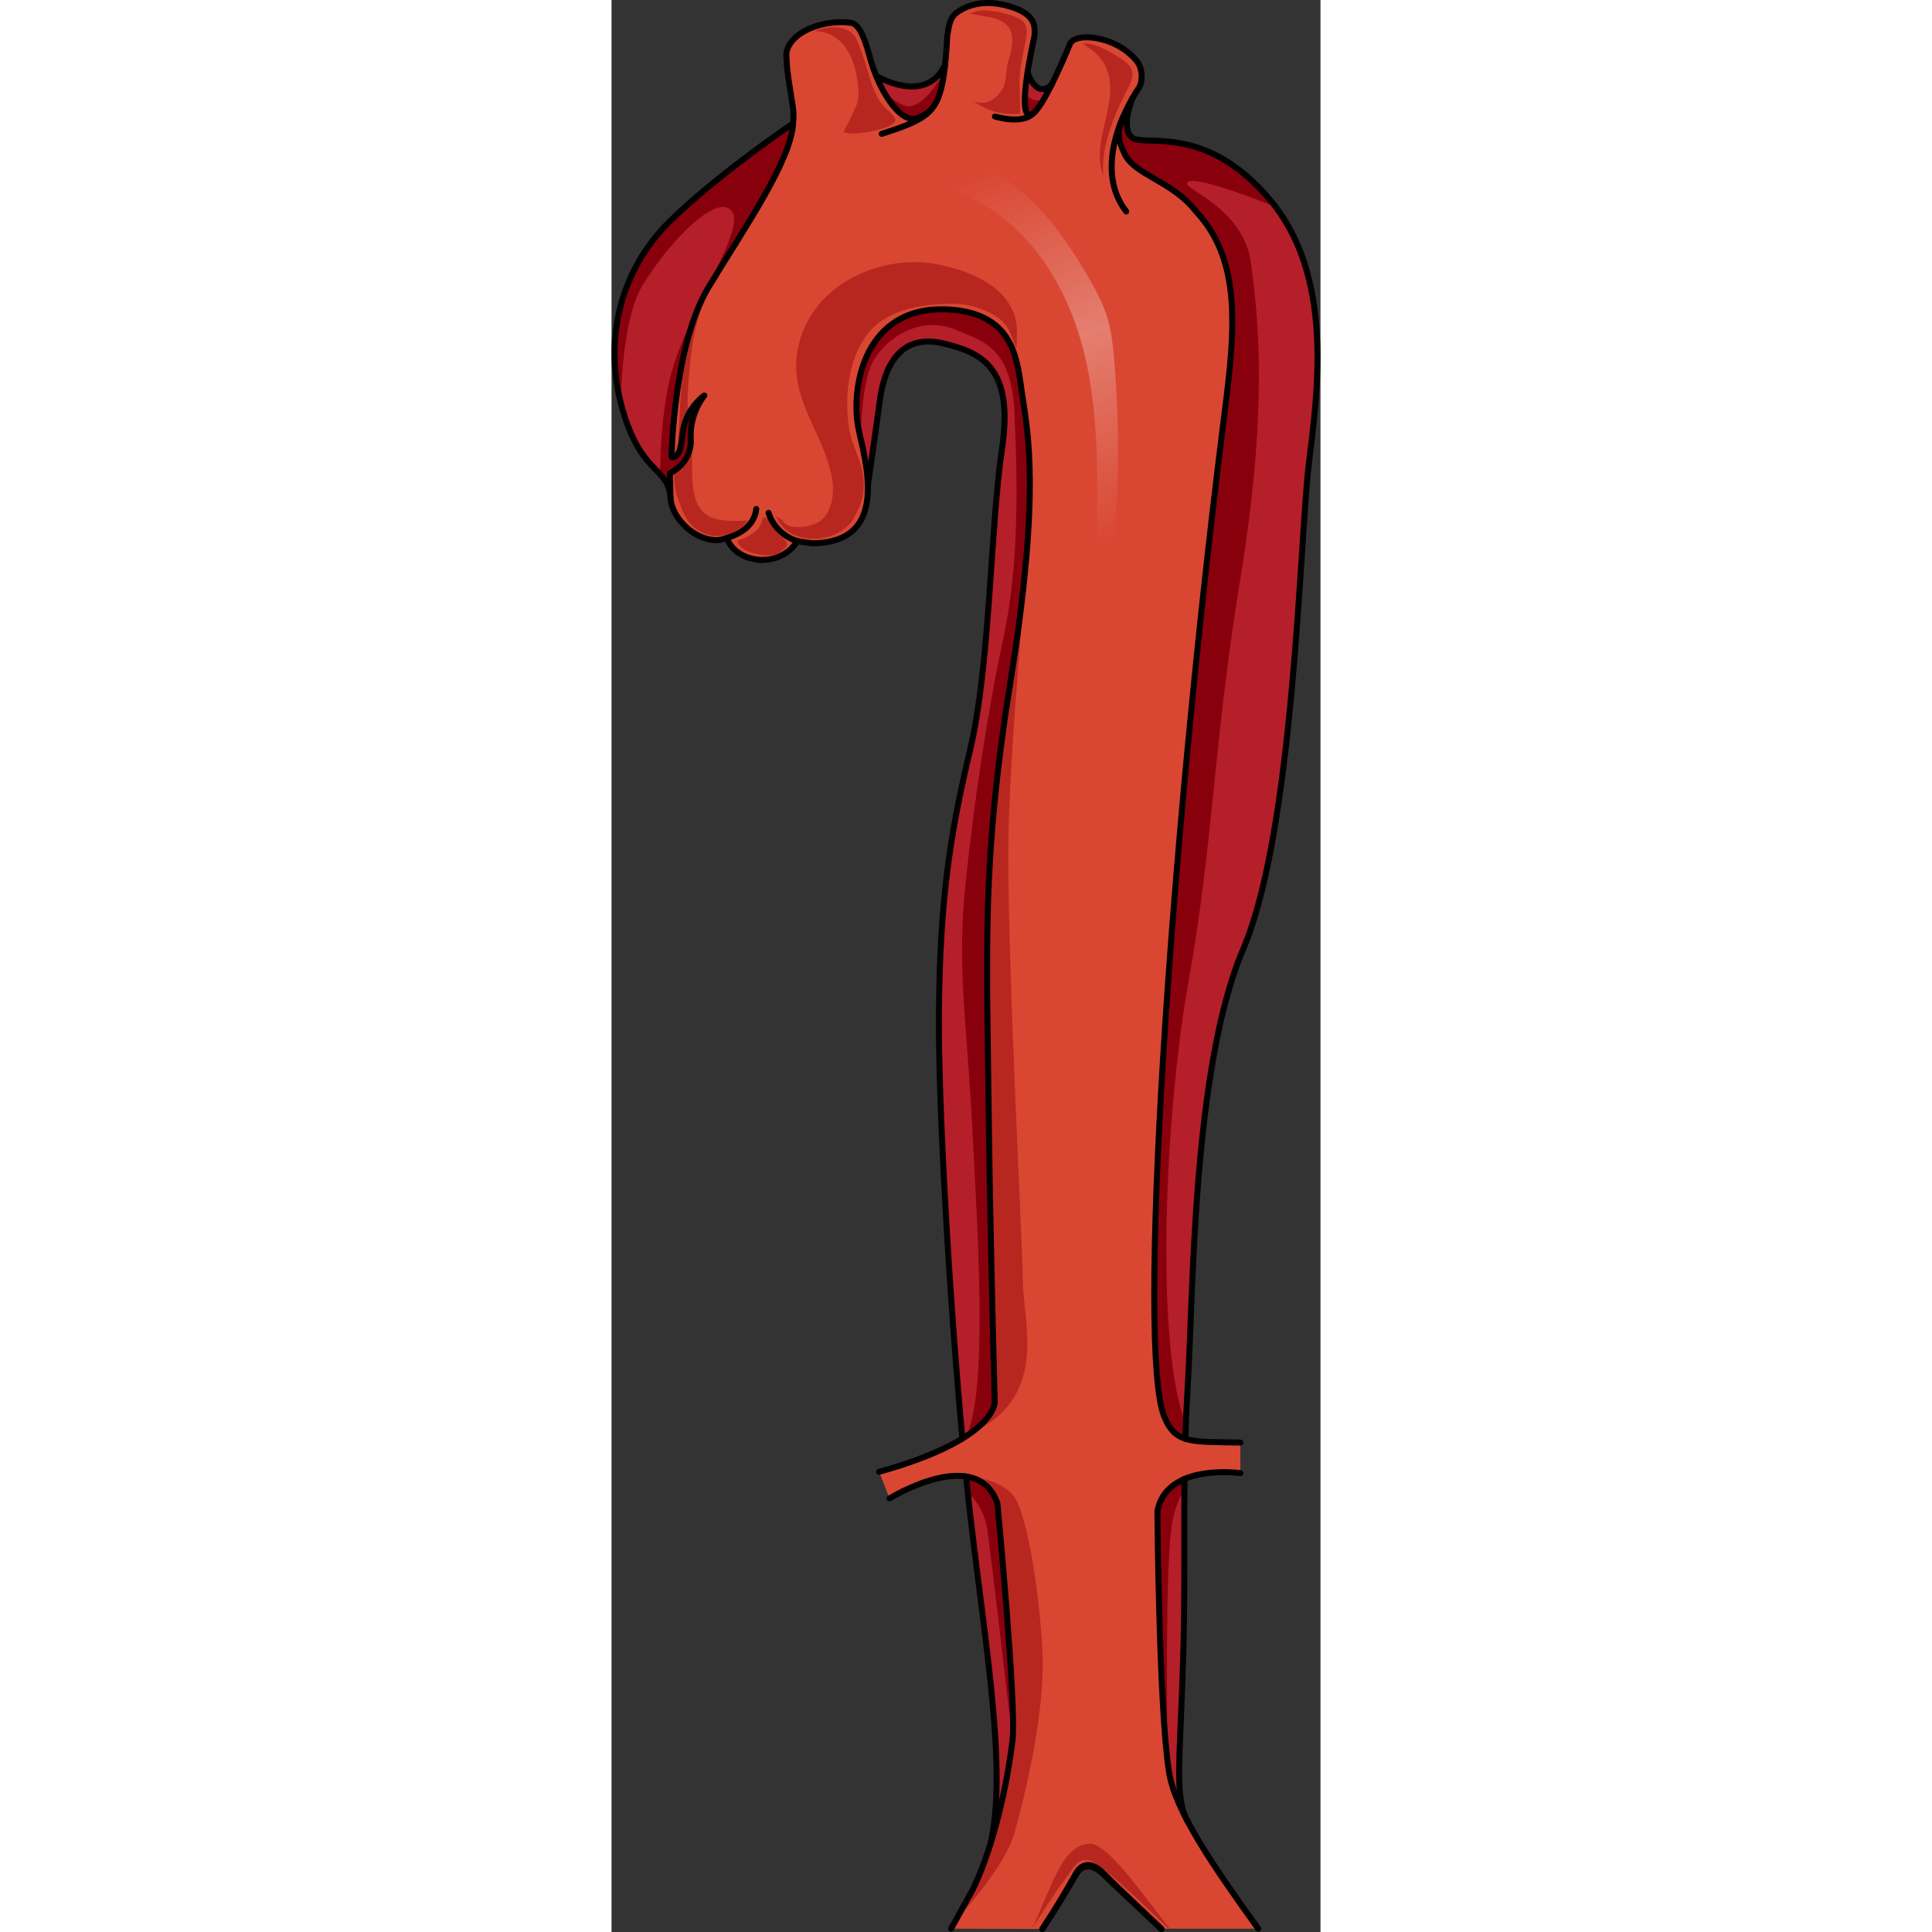 <?xml version="1.0" encoding="utf-8"?>
<!-- Created by: Science Figures, www.sciencefigures.org, Generator: Science Figures Editor -->
<!DOCTYPE svg PUBLIC "-//W3C//DTD SVG 1.1//EN" "http://www.w3.org/Graphics/SVG/1.1/DTD/svg11.dtd">
<svg version="1.1" id="Layer_1" xmlns="http://www.w3.org/2000/svg" xmlns:xlink="http://www.w3.org/1999/xlink" 
	 width="800px" height="800px" viewBox="0 0 118.482 322.872" enable-background="new 0 0 118.482 322.872"
	 xml:space="preserve">
<rect x="0" y="0" width="118.482" height="322.872" fill="#333333" stroke="none"/>
<g>
	<g>
		<g id="XMLID_25_">
			<g>
				<path fill="#B51F2A" d="M91.22,252.526c0.54-2.82,2.369-4.449,4.54-5.359c-0.11,9.529,0.09,19-0.24,30.199
					c-0.47,15.93-1.41,22.26,0.439,26.4c-1.47-2.859-2.47-5.439-2.8-7.67C91.47,285.456,91.22,252.526,91.22,252.526z"/>
				<path fill="#B51F2A" d="M63.35,308.077c2.79-12.26-0.83-32.73-3.44-55.211c-0.22-1.9-0.439-3.959-0.66-6.129
					c2.271,0.35,4.24,1.619,5.24,4.52c0,0,3.23,33.85,2.51,39.6C66.279,296.876,64.949,302.956,63.35,308.077z"/>
				<path fill="#B51F2A" d="M70.569,18.867c-0.29,0.26-0.55,0.37-0.77,0.31c-1.07-0.189-0.79-3.75-0.271-7.13
					c0.08,0.271,1.43,4.521,4.01,2.12C72.51,16.226,71.409,18.136,70.569,18.867z"/>
				<path fill="#B51F2A" d="M51.199,19.697c-2.39,0.979-5.229-2.74-6.99-7.04h0.011c0,0,8.17,5.04,11.51-1.771
					c-0.44,4.11-1.17,6.15-2.271,7.351c-0.029,0.04-0.06,0.08-0.109,0.12C52.749,18.966,52.039,19.357,51.199,19.697z"/>
				<path fill="#B51F2A" d="M13.239,73.277c0.23,4.199-3.479,5.8-3.479,5.8l0.09,4.13c-0.33-5.34-5-3.67-8.16-15.34
					c-3.17-11.66,0.16-23,7.83-30.66c7.67-7.67,20.819-16.6,20.819-16.6c-0.329,6.329-8.319,17.76-14.149,27.43
					c-5.84,9.67-6.17,28.33-6.17,28.33s1.5,0.67,1.83-3.66c0.319-4.09,3.279-6.35,3.62-6.59
					C15.209,66.447,13.02,69.317,13.239,73.277z"/>
				<path fill="#B51F2A" d="M68.64,66.037c0.899,6.1,3.1,16.149-1.9,47.39s-4,44.91-3.67,75.241
					c0.12,10.859,0.51,28.029,0.96,45.609c0.01,0.291-0.11,2.891-5.4,6.131c-2.159-23.432-4.079-56.061-3.92-71.541
					c0.2-18.5,1.811-29.25,5.2-43.5c3.391-14.25,3.359-37,5.359-50.5S61.77,58.869,55.35,57.369c-6.41-1.5-9.752,3.308-10.509,9.548
					c-0.756,6.229-2.002,14.21-2.002,14.21h-0.01c-0.08-3.81-1.25-7.78-1.63-9.9c-1.229-7.159,1.4-21.14,16.49-19.39
					C67.52,53.056,67.819,60.527,68.64,66.037z"/>
				<path fill="#B51F2A" d="M102.05,72.247c1.88-15.08,3.93-28.021-4.36-36.91c-4.03-5.16-10.36-6.08-11.98-9.7
					c-1.109-2.5-1.35-3.489-0.12-6.29c-0.069,0.13-0.109,0.21-0.14,0.261c0.57-1.29,1.15-2.4,1.61-3.221c0,0-2.13,5.15,0,6.65
					s12.21-2.42,22.96,10.33s8,32,6.5,44.25s-2.42,61-10.96,81c-8.54,20-8.33,58.189-9.29,73.47c-0.181,2.85-0.3,5.619-0.38,8.35
					c-1.63-0.529-2.66-1.58-3.521-3.68C87.749,225.487,93.279,142.497,102.05,72.247z"/>
				<path fill="#D94732" d="M30.319,17.957c-0.36-2.45-1.06-6.12-1.06-8.04c-0.7-3.84,5.27-6.81,10.71-6.11
					c1.229,0.17,2.1,1.75,3.149,5.591c0.28,1.079,0.65,2.189,1.09,3.26c1.761,4.3,4.601,8.02,6.99,7.04
					c0.84-0.34,1.55-0.73,2.15-1.34c0.05-0.04,0.08-0.08,0.109-0.12c1.101-1.2,1.83-3.24,2.271-7.351
					c0.16-1.399,0.28-3.05,0.38-4.989c0.17-0.521,0.17-2.61,1.4-3.66c2.109-1.57,5.439-2.62,10.359-0.7c2.8,1.22,2.98,2.79,2.8,4.54
					c-0.149,0.689-0.72,3.27-1.14,5.96c0,0,0,0,0,0.01c-0.52,3.38-0.8,6.94,0.271,7.13c0.22,0.061,0.479-0.05,0.77-0.31
					c0.84-0.73,1.94-2.641,2.97-4.7l0.011-0.01c1.47-2.96,2.819-6.23,3.09-6.86c0.88-1.92,7.54-1.399,11.05,2.8
					c1.229,1.391,1.06,3.84,0.36,4.71c-0.091,0.091-0.471,0.66-0.99,1.58c-0.46,0.82-1.04,1.931-1.61,3.221
					c0.03-0.051,0.07-0.131,0.14-0.261c-1.229,2.801-0.989,3.79,0.12,6.29c1.62,3.62,7.95,4.54,11.98,9.7
					c8.29,8.89,6.24,21.83,4.36,36.91c-8.771,70.25-14.301,153.241-9.681,164.51c0.86,2.1,1.891,3.15,3.521,3.68
					c1.949,0.65,4.77,0.551,9.199,0.641v5.109c0,0-5.25-0.76-9.329,0.98c-2.171,0.91-4,2.539-4.54,5.359c0,0,0.25,32.93,1.939,43.57
					c0.33,2.23,1.33,4.811,2.8,7.67c0,0.01,0.011,0.02,0.011,0.029c2.76,5.361,7.189,11.691,12.109,18.521h-16.22
					c-0.67-0.631-1.32-1.25-1.97-1.852c-2.771-2.648-5.34-5.049-7.391-7.109c-2.71-2.881-4.26-1.529-5.029,0
					c-1.021,1.779-2.25,3.93-3.79,6.4c-0.08,0.15-0.181,0.299-0.29,0.459c-0.44,0.691-0.91,1.41-1.41,2.15l-15.25-0.049
					c1.17-2.031,2.33-4.23,3.49-6.262c1.09-2.148,2.149-4.879,3.119-7.949c0-0.01,0-0.02,0.011-0.029
					c1.6-5.121,2.93-11.201,3.649-17.221c0.721-5.75-2.51-39.6-2.51-39.6c-1-2.9-2.97-4.17-5.24-4.52
					c-5.479-0.852-12.779,3.66-12.779,3.66l-1.75-4.432c6.68-1.869,11.05-3.809,13.909-5.559c5.29-3.24,5.41-5.84,5.4-6.131
					c-0.45-17.58-0.84-34.75-0.96-45.609c-0.33-30.331-1.33-44,3.67-75.241s2.8-41.29,1.9-47.39c-0.82-5.51-1.12-12.98-10.95-14.2
					c-15.09-1.75-17.72,12.23-16.49,19.39c0.38,2.12,1.55,6.091,1.63,9.9c0.12,4.96-1.609,9.66-9.359,9.66c0,0,0,0-2.261-0.32
					c-0.01,0-0.01,0-0.02-0.01c-0.061,0-0.11-0.01-0.17-0.021c0,0-1.58,3.141-5.97,3.141c0,0-4.391,0-5.79-3.67
					c-0.53,0.18-1.051,0.35-1.75,0.35c-3.801,0-7.471-3.79-7.66-7.05l-0.09-4.13c0,0,3.71-1.601,3.479-5.8
					c-0.22-3.96,1.97-6.83,2.23-7.16c-0.341,0.24-3.301,2.5-3.62,6.59c-0.33,4.33-1.83,3.66-1.83,3.66s0.33-18.66,6.17-28.33
					c5.83-9.67,13.82-21.101,14.149-27.43l0.04-0.391C30.43,19.457,30.409,18.707,30.319,17.957z"/>
			</g>
		</g>
	</g>
	<g>
		<path fill="#B72720" d="M69.828,85.062L69.828,85.062c0,0.002-0.001,0.17-0.002,0.459h0.001L69.828,85.062z"/>
		<path fill="#B72720" d="M68.75,214.149c-0.093-7.068-2.438-50.422-2.438-70.972c0-18.729,3.479-49.775,3.511-56.811
			c0.002-0.358,0.002-0.631,0.003-0.846l-0.019,0.043c-0.266,6.758-1.119,15.699-3.066,27.868c-5,31.237-4,44.905-3.667,75.237
			c0.12,10.855,0.511,28.029,0.964,45.607c0.004,0.266-0.1,2.451-4.123,5.291l0,0C73.119,233.745,68.844,221.218,68.75,214.149z"/>
	</g>
	<path fill-rule="evenodd" clip-rule="evenodd" fill="#B72720" d="M60.226,316.062c-0.922,1.609-1.844,3.322-2.765,4.975
		c3.017-3.344,8.572-9.971,9.906-14.775c1.855-6.68,5.313-20.955,4.618-31.16c-0.693-10.207-2.304-19.965-4.159-24.047
		s-8.231-4.252-8.233-4.252c2.13,0.422,3.949,1.703,4.897,4.457c0,0,3.229,33.854,2.517,39.6
		C65.844,300.501,63.132,310.312,60.226,316.062z"/>
	<path fill-rule="evenodd" clip-rule="evenodd" fill="#B72720" d="M70.254,322.321c1.744-2.643,3.292-5.123,4.453-6.775
		c2.904-3.801,2.904-4.957,5.227-4.627c1.549,0.33,7.549,5.949,13.164,11.402c0.192,0,0.192,0,0.192,0
		c-5.42-6.941-10.064-13.715-13.162-14.209C75.287,308.112,73.74,315.05,70.254,322.321"/>
	<path fill-rule="evenodd" clip-rule="evenodd" fill="#B72720" d="M20.354,90.48c2.107-0.348,4.742-1.74,4.918-4.002
		c1.405-0.174,1.581,1.739,2.459,2.61c1.405,1.392,2.459,1.739,0.527,3.131c-1.405,1.218-7.026,0.349-7.202-1.913"/>
	<path fill-rule="evenodd" clip-rule="evenodd" fill="#B72720" d="M27.488,86.25c2.105,5.242,10.528,4.716,12.985,0.349
		c1.402-2.446,1.93-4.368,1.579-7.164c-0.352-2.446-1.756-4.891-2.282-7.338c-0.877-5.416-0.351-11.881,2.983-16.249
		s10.001-5.241,15.266-5.067c2.106,0.176,4.21,0.874,5.966,1.922c2.457,1.398,2.808,3.32,3.685,5.592
		c0.176-3.669,0.351-5.592-2.105-8.736c-2.982-3.319-7.896-4.893-12.282-5.592c-10.002-1.223-20.881,4.719-22.285,15.202
		c-1.053,7.688,4.388,13.278,5.791,20.442c0.526,2.271,0.176,5.766-1.755,7.338c-1.228,1.049-5.439,1.922-6.491,0"/>
	<path fill-rule="evenodd" clip-rule="evenodd" fill="#B72720" d="M39.946,22.3c1.238,0.176,7.116-0.729,7.47-2.136
		c0.177-0.704-1.593-1.935-2.122-2.64c-0.885-1.055-1.239-2.109-1.77-3.341c-0.708-2.288-1.414-4.927-2.476-7.39
		c-1.062-2.639-4.599-2.639-7.075-1.582c4.068,0,6.191,3.518,6.897,7.035c0.354,1.761,0.708,3.871,0,5.454
		c-0.706,1.759-2.122,4.397-2.122,4.397L39.946,22.3z"/>
	<path fill-rule="evenodd" clip-rule="evenodd" fill="#B72720" d="M59.915,2.283c1.768-1.045,4.775-0.348,6.544,0.174
		c2.476,0.697,3.185,1.569,2.829,3.833c-0.354,2.091-0.884,4.181-1.061,6.271c-0.177,2.265,0.177,4.354,0,6.445
		c-3.185,0.175-5.129-0.349-7.783-2.091c1.769,0.698,3.361,0,4.422-1.393c1.415-1.568,0.885-3.311,1.415-5.227
		c1.239-3.832,1.239-6.793-3.537-7.49"/>
	<path fill-rule="evenodd" clip-rule="evenodd" fill="#B72720" d="M78.83,7.25c1.958-0.175,4.806,1.57,6.408,2.617
		c2.672,1.744,1.958,3.141,0.712,5.583c-1.958,3.839-4.272,9.421-3.736,13.783c-1.604-3.315,0.354-8.374,0.89-11.864
		c0.711-3.838,0-7.502-3.739-9.596"/>
	<path fill-rule="evenodd" clip-rule="evenodd" fill="#B72720" d="M15.786,49.77c-2.998,6.117-4.057,11.186-4.408,19.749
		c-0.354,8.564-1.94,9.963,0.177,15.031c2.115,6.294,8.288,6.118,11.285,2.447c-5.29,0.176-9.347,0.352-9.347-7.864
		c0-8.215-1.058-8.215-0.705-13.981C13.141,59.382,13.67,54.314,15.786,49.77"/>
	<linearGradient id="SVGID_1_" gradientUnits="userSpaceOnUse" x1="61.773" y1="29.033" x2="86.94" y2="89.034">
		<stop  offset="0" style="stop-color:#FFFFFF;stop-opacity:0"/>
		<stop  offset="0.484" style="stop-color:#FFFFFF"/>
		<stop  offset="1" style="stop-color:#FFFFFF;stop-opacity:0"/>
	</linearGradient>
	<path opacity="0.3" fill-rule="evenodd" clip-rule="evenodd" fill="url(#SVGID_1_)" d="M83.294,96.57
		c1.532-12.174,1.762-24.512,0.685-36.734c-0.188-2.138-0.419-4.285-1.003-6.35c-0.812-2.879-2.286-5.521-3.823-8.085
		c-4.381-7.308-9.834-14.603-17.769-17.704c-3.582-1.4-8.145-1.651-10.816,1.115c3.523,1.943,7.436,3.101,10.965,5.031
		c9.299,5.084,15.041,15.115,17.522,25.419s2.148,21.042,2.079,31.64c-0.018,2.776-0.009,5.602,0.812,8.254
		c1.415-1.394,1.938-3.621,1.291-5.498"/>
	<path fill="#89000D" d="M96.377,30.372c1.87-0.999,14.599,4.207,14.614,4.214c-0.311-0.412-0.635-0.819-0.972-1.219
		c-10.75-12.75-20.83-8.83-22.96-10.33s0-6.65,0-6.65c-0.46,0.82-1.04,1.931-1.61,3.221c0.03-0.051,0.07-0.131,0.14-0.261
		c-1.229,2.801-0.989,3.79,0.12,6.29c1.62,3.62,7.95,4.54,11.98,9.7c8.29,8.89,6.24,21.83,4.36,36.91
		c-8.771,70.25-14.301,153.241-9.681,164.51c0.86,2.1,1.891,3.15,3.521,3.68c0.024-0.824,0.06-1.66,0.092-2.492
		c-5.161-12.799-3.548-51.422,0.396-73.572c4.358-24.481,4.129-39.667,8.72-67.667s3.075-43.333,1.742-52.896
		S94.506,31.372,96.377,30.372z"/>
	<path fill="#89000D" d="M30.339,20.607c0,0-13.149,8.93-20.819,16.6C2.018,44.699-1.315,55.712,1.508,67.102
		c0.248-6.75,1.1-15.186,3.664-19.397c4.667-7.666,12.666-15.666,15-12.333s-8.332,17.667-10.666,29
		c-1.056,5.127-1.36,10.522-1.378,14.899c0.944,1.035,1.604,2.047,1.722,3.936l-0.09-4.13c0,0,3.71-1.601,3.479-5.8
		c-0.22-3.96,1.97-6.83,2.23-7.16c-0.341,0.24-3.301,2.5-3.62,6.59c-0.33,4.33-1.83,3.66-1.83,3.66s0.33-18.66,6.17-28.33
		C22.02,38.367,30.01,26.936,30.339,20.607z"/>
	<path fill="#89000D" d="M68.64,66.037c-0.82-5.51-1.12-12.98-10.95-14.2c-15.09-1.75-17.72,12.23-16.49,19.39
		c0.101,0.562,0.258,1.261,0.436,2.046c0.105-4.588,0.598-10.74,2.371-13.4c3-4.5,8.5-6.834,13.333-4.834s9.5,3,10,14
		s0.834,25.166-1.833,37.5s-4.834,26.833-6.334,41s0.167,22.334,1.167,41.834c0.883,17.217,2.541,42.475-0.981,50.566
		c4.562-3.02,4.682-5.385,4.672-5.662c-0.45-17.58-0.84-34.75-0.96-45.609c-0.33-30.331-1.33-44,3.67-75.241
		S69.539,72.136,68.64,66.037z"/>
	<path fill="#89000D" d="M50.172,17.705c-1.551,0.311-3.386-1.148-4.909-2.796c1.722,3.239,3.979,5.59,5.937,4.788
		c0.84-0.34,1.55-0.73,2.15-1.34c0.05-0.04,0.08-0.08,0.109-0.12c0.998-1.088,1.688-2.884,2.137-6.27
		C54.325,14.221,52.249,17.289,50.172,17.705z"/>
	<path fill="#89000D" d="M69.121,15.502c-0.141,1.998-0.018,3.551,0.679,3.674c0.22,0.061,0.479-0.05,0.77-0.31
		c0.474-0.411,1.03-1.204,1.609-2.181C70.652,17.073,69.707,16.447,69.121,15.502z"/>
	<path fill="#89000D" d="M59.249,246.737c0.094,0.922,0.188,1.82,0.281,2.699c1.571,1.414,2.907,3.453,3.309,6.436
		c0.771,5.717,2.845,23.475,4.168,34.898c0.684-5.967-2.518-39.514-2.518-39.514C63.489,248.356,61.52,247.087,59.249,246.737z"/>
	<path fill="#89000D" d="M91.22,252.526c0,0,0.227,29.666,1.694,41.775c-0.131-10.201-0.271-30.785,0.592-38.43
		c0.346-3.059,1.206-5.328,2.24-7.027c0.005-0.561,0.007-1.119,0.014-1.678C93.589,248.077,91.76,249.706,91.22,252.526z"/>
	<g>
		<g>
			
				<path fill-rule="evenodd" clip-rule="evenodd" fill="none" stroke="#000000" stroke-linecap="round" stroke-linejoin="round" stroke-miterlimit="10" d="
				M9.857,83.205c0.185,3.263,3.853,7.059,7.651,7.059c0.702,0,1.229-0.174,1.756-0.35c1.403,3.668,5.79,3.668,5.79,3.668
				c4.387,0,5.966-3.145,5.966-3.145c2.457,0.352,2.457,0.352,2.457,0.352c13.686,0,8.598-14.672,7.721-19.562
				c-1.229-7.161,1.402-21.134,16.494-19.387c9.826,1.223,10.134,8.688,10.949,14.195c0.906,6.109,3.1,16.159-1.9,47.397
				c-5,31.237-4,44.905-3.667,75.237c0.12,10.855,0.511,28.029,0.964,45.607c0.006,0.447-0.285,6.381-19.311,11.689"/>
			
				<path fill-rule="evenodd" clip-rule="evenodd" fill="none" stroke="#000000" stroke-linecap="round" stroke-linejoin="round" stroke-miterlimit="10" d="
				M105.097,241.081c-8.124-0.174-10.823,0.297-12.719-4.322c-4.627-11.273,0.901-94.262,9.672-164.513
				c1.883-15.08,3.936-28.018-4.355-36.904c-4.031-5.16-10.363-6.082-11.978-9.703c-1.112-2.496-1.354-3.49-0.126-6.285
				c-0.175,0.35-0.175,0.35-0.175,0.35c1.229-2.795,2.457-4.716,2.633-4.891c0.701-0.873,0.875-3.318-0.352-4.715
				C84.187,5.904,77.521,5.38,76.643,7.302c-0.526,1.223-5.089,12.4-6.844,11.877c-1.93-0.35,0.526-11.527,0.877-13.1
				c0.175-1.746,0-3.318-2.807-4.541c-4.915-1.922-8.248-0.873-10.352,0.699c-1.229,1.047-1.229,3.143-1.405,3.666
				c-0.525,10.83-1.93,12.576-4.913,13.799s-6.668-4.891-8.071-10.305c-1.053-3.842-1.93-5.414-3.158-5.589
				C34.529,3.11,28.563,6.08,29.266,9.921c0,1.922,0.702,5.59,1.053,8.035c0.099,0.753,0.117,1.507,0.062,2.264"/>
			
				<path fill-rule="evenodd" clip-rule="evenodd" fill="none" stroke="#000000" stroke-linecap="round" stroke-linejoin="round" stroke-miterlimit="10" d="
				M108.084,322.321c-7.556-10.488-13.952-19.793-14.92-26.219c-1.688-10.643-1.94-43.572-1.94-43.572
				c1.547-8.125,13.873-6.342,13.873-6.342"/>
			
				<path fill-rule="evenodd" clip-rule="evenodd" fill="none" stroke="#000000" stroke-linecap="round" stroke-linejoin="round" stroke-miterlimit="10" d="
				M72.044,322.321c2.326-3.553,4.069-6.596,5.426-8.965c0.775-1.523,2.325-2.877,5.037,0c2.52,2.537,5.813,5.58,9.302,8.965"/>
			
				<path fill-rule="evenodd" clip-rule="evenodd" fill="none" stroke="#000000" stroke-linecap="round" stroke-linejoin="round" stroke-miterlimit="10" d="
				M46.476,250.403c0,0,14.612-9.023,18.015,0.855c0,0,3.229,33.854,2.517,39.6c-1.163,9.643-3.875,19.453-6.781,25.203
				c-1.163,2.031-2.326,4.229-3.488,6.26"/>
			<path fill="none" stroke="#000000" stroke-linecap="round" stroke-linejoin="round" stroke-miterlimit="10" d="M71.985,322.372
				c2.346-3.496,4.104-6.492,5.472-8.824c0.782-1.498,2.345-2.83,5.081,0c2.54,2.498,5.861,5.494,9.38,8.824"/>
			<path fill="none" stroke="#000000" stroke-linecap="round" stroke-linejoin="round" stroke-miterlimit="8" d="M85.416,19.703
				c-1.768,4.168-3.29,10.602,0.603,15.639"/>
			<path fill="none" stroke="#000000" stroke-linecap="round" stroke-linejoin="round" stroke-miterlimit="8" d="M45.161,22.369
				c2.607-0.859,6.738-2.07,8.303-4.133"/>
			<path fill="none" stroke="#000000" stroke-linecap="round" stroke-linejoin="round" stroke-miterlimit="8" d="M64.076,19.474
				c3.123,0.842,5.395,0.635,6.608-0.711"/>
			<path fill="none" stroke="#000000" stroke-linecap="round" stroke-linejoin="round" stroke-miterlimit="8" d="M24.191,85.06
				c-0.348,2.842-2.668,4.143-4.927,4.854"/>
			<path fill="none" stroke="#000000" stroke-linecap="round" stroke-linejoin="round" stroke-miterlimit="8" d="M26.245,85.708
				c0.711,2.209,2.486,4.076,4.973,4.757"/>
		</g>
		
			<path fill-rule="evenodd" clip-rule="evenodd" fill="none" stroke="#000000" stroke-linecap="round" stroke-linejoin="round" stroke-miterlimit="10" d="
			M9.76,79.077c0,0,3.717-1.599,3.485-5.802s2.261-7.181,2.261-7.181s-3.315,2.276-3.648,6.61s-1.833,3.667-1.833,3.667
			s0.332-18.666,6.166-28.333S30.013,26.94,30.347,20.607c0,0-13.155,8.931-20.822,16.598s-11.001,19-7.834,30.667
			s7.834,9.999,8.167,15.333L9.76,79.077z"/>
		
			<path fill-rule="evenodd" clip-rule="evenodd" fill="none" stroke="#000000" stroke-linecap="round" stroke-linejoin="round" stroke-miterlimit="10" d="
			M44.221,12.66c0,0,8.189,5.046,11.522-1.788"/>
		
			<path fill-rule="evenodd" clip-rule="evenodd" fill="none" stroke="#000000" stroke-linecap="round" stroke-linejoin="round" stroke-miterlimit="10" d="
			M69.536,12.038c0,0,1.346,4.624,4.013,2.124"/>
		
			<path fill-rule="evenodd" clip-rule="evenodd" fill="none" stroke="#000000" stroke-linecap="round" stroke-linejoin="round" stroke-miterlimit="10" d="
			M95.759,247.165c-0.103,9.529,0.094,19-0.235,30.207c-0.5,17-1.542,23.053,0.854,27.193"/>
		
			<path fill-rule="evenodd" clip-rule="evenodd" fill="none" stroke="#000000" stroke-linecap="round" stroke-linejoin="round" stroke-miterlimit="10" d="
			M87.063,16.388c0,0-2.128,5.15,0,6.65s12.21-2.417,22.96,10.333s8,32,6.5,44.25s-2.424,61-10.962,81
			c-8.538,20-8.326,58.188-9.288,73.467c-0.179,2.848-0.3,5.619-0.382,8.35"/>
		
			<path fill-rule="evenodd" clip-rule="evenodd" fill="none" stroke="#000000" stroke-linecap="round" stroke-linejoin="round" stroke-miterlimit="10" d="
			M59.25,246.739c0.222,2.174,0.443,4.227,0.665,6.133c2.608,22.5,6.239,42.98,3.424,55.24"/>
		
			<path fill-rule="evenodd" clip-rule="evenodd" fill="none" stroke="#000000" stroke-linecap="round" stroke-linejoin="round" stroke-miterlimit="10" d="
			M42.839,81.128c0,0,1.164-7.986,2.002-14.21c0.915-6.797,4.101-11.045,10.517-9.545s11.915,3.998,9.915,17.498
			s-1.966,36.25-5.357,50.5s-5.003,25-5.197,43.5c-0.163,15.479,1.759,48.109,3.919,71.533"/>
	</g>
</g>
</svg>